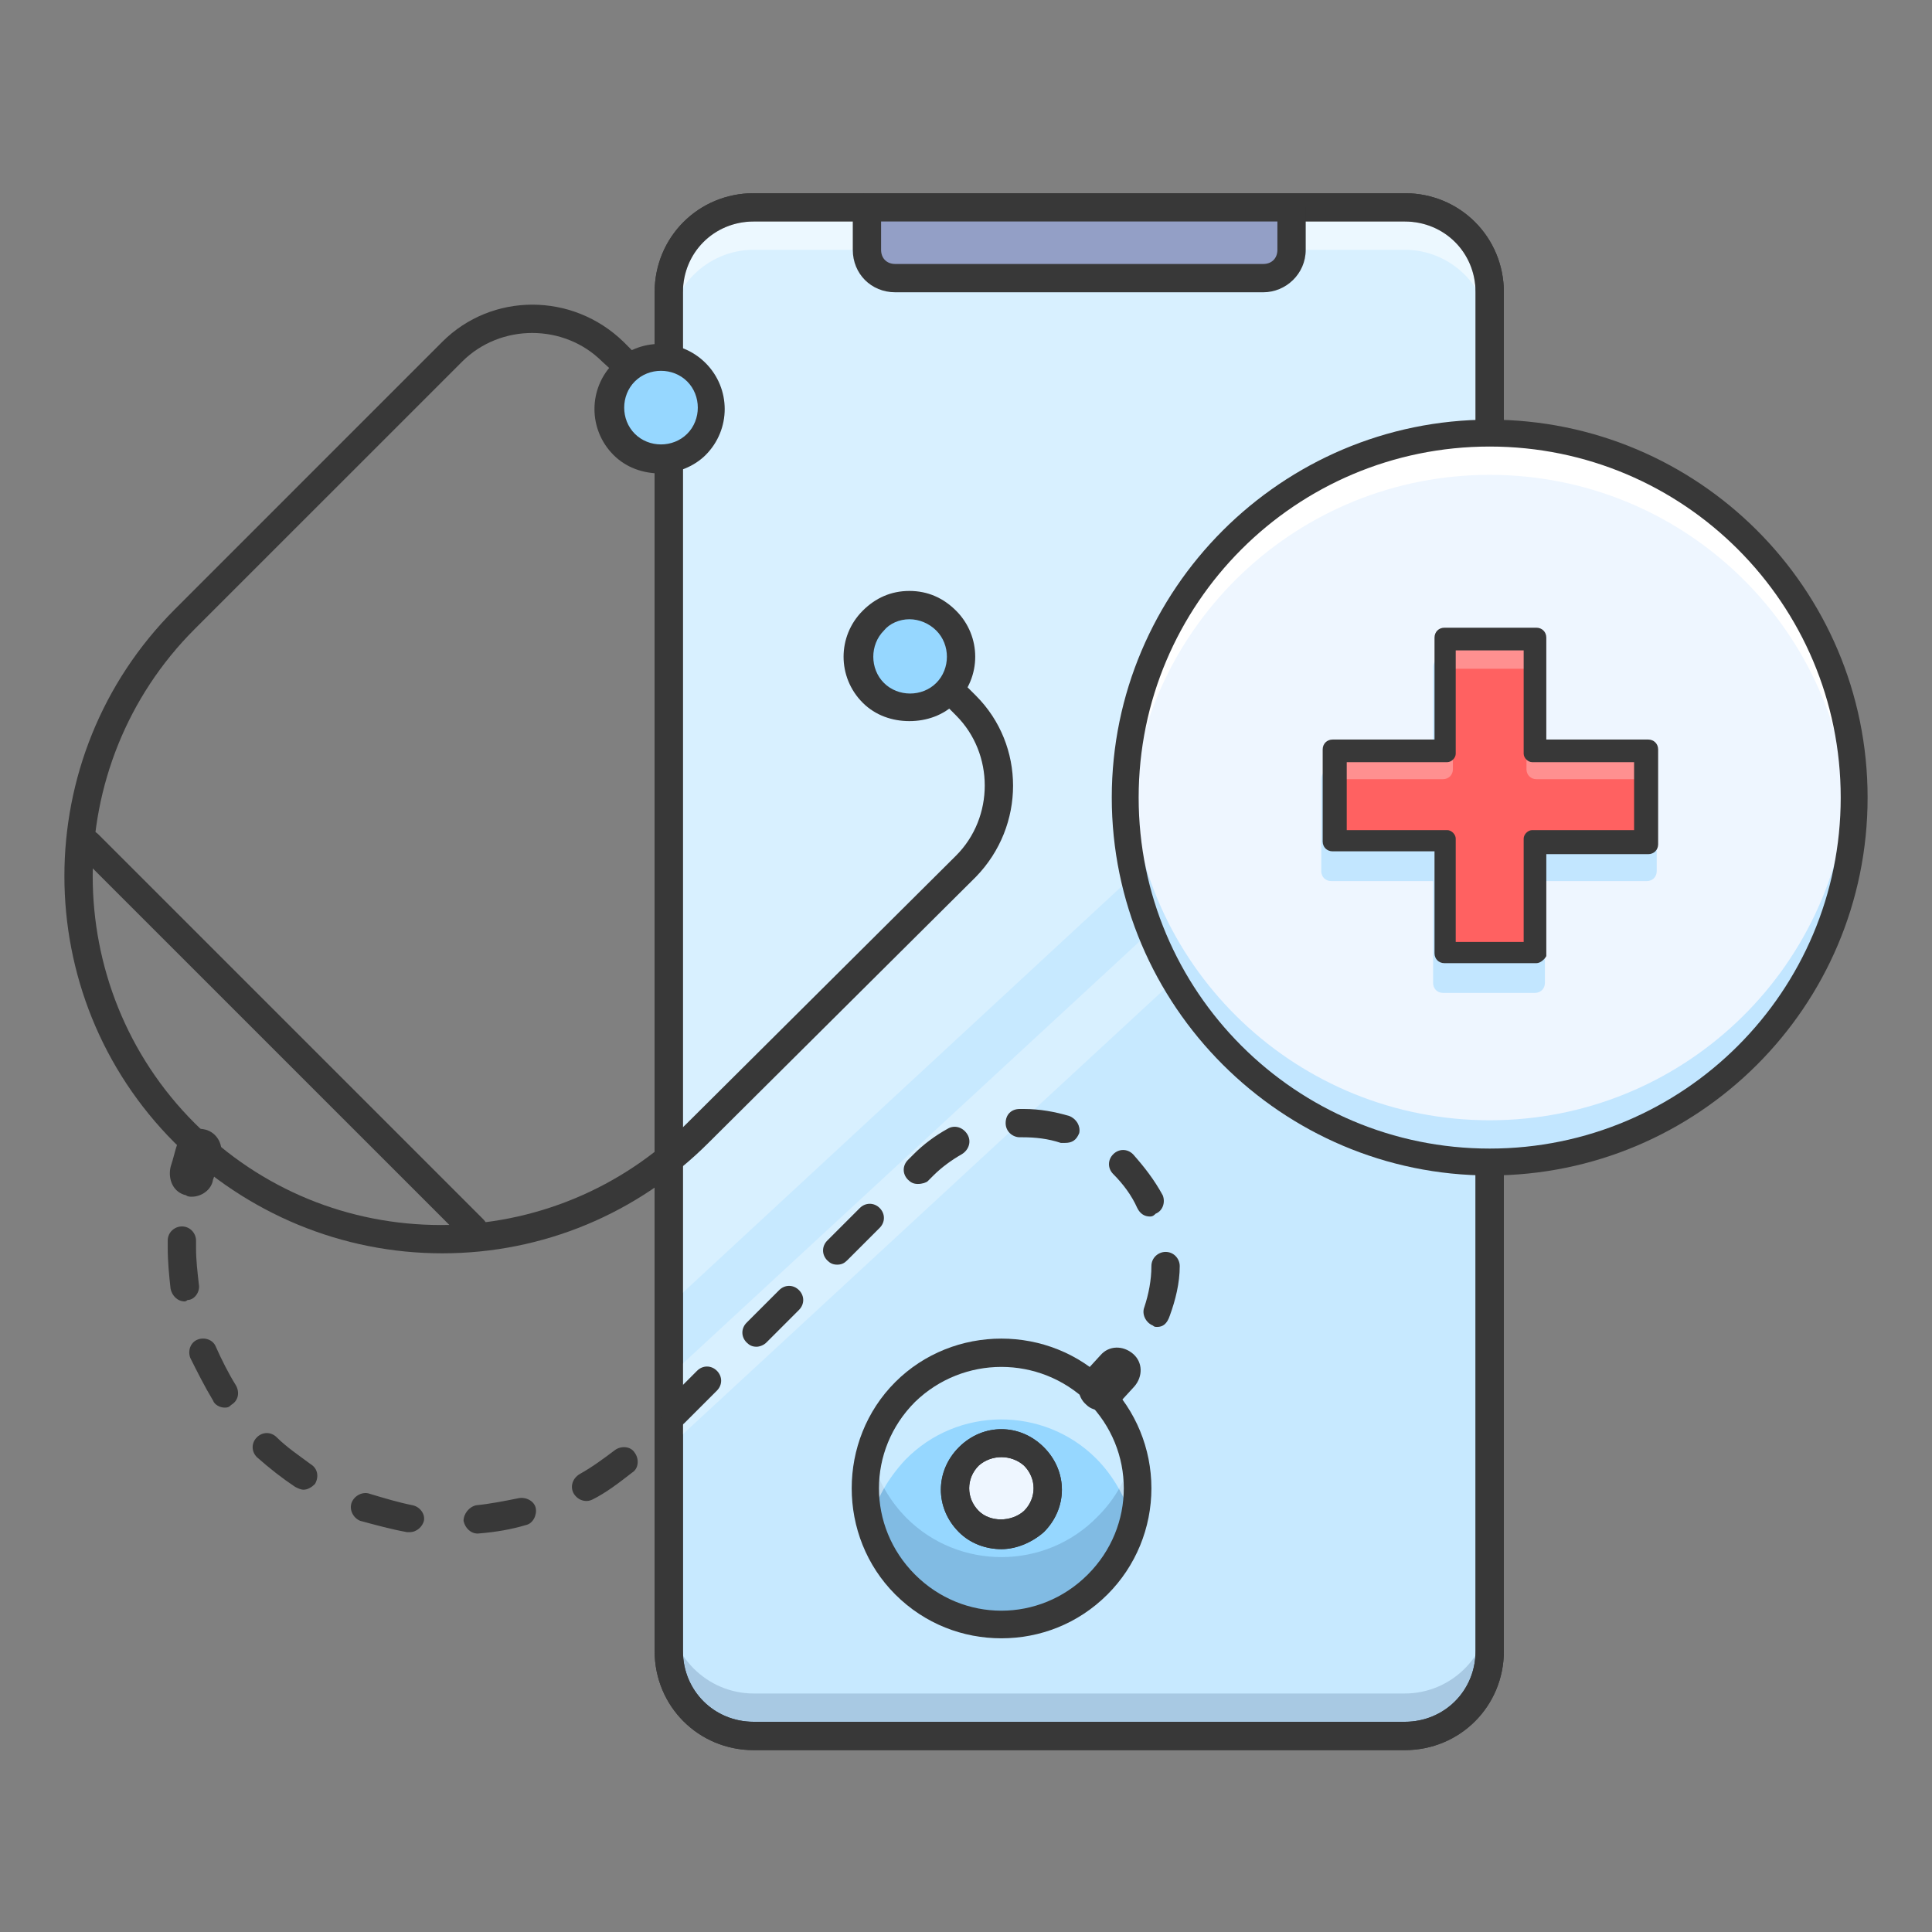 <svg width="60" height="60" viewBox="0 0 60 60" fill="none" xmlns="http://www.w3.org/2000/svg">
<rect x="0" y="0" width="60" height="60" fill="#808080" stroke="none"/>
<path d="M23.407 6.439H43.627C45.077 6.439 46.264 7.626 46.264 9.077V51.275C46.264 52.725 45.077 53.912 43.627 53.912H23.407C21.956 53.912 20.77 52.725 20.77 51.275V9.077C20.77 7.626 21.956 6.439 23.407 6.439Z" fill="#C7E9FF"/>
<path d="M43.627 54.352H23.407C21.693 54.352 20.33 52.989 20.33 51.275V9.077C20.33 7.363 21.693 6 23.407 6H43.627C45.341 6 46.704 7.363 46.704 9.077V51.275C46.704 52.989 45.341 54.352 43.627 54.352ZM23.407 6.879C22.176 6.879 21.209 7.846 21.209 9.077V51.275C21.209 52.505 22.176 53.472 23.407 53.472H43.627C44.858 53.472 45.825 52.505 45.825 51.275V9.077C45.825 7.846 44.858 6.879 43.627 6.879H23.407Z" fill="#383838"/>
<g opacity="0.3">
<path d="M46.264 9.077C46.264 7.626 45.077 6.439 43.627 6.439H23.407C21.956 6.439 20.77 7.626 20.77 9.077V40.549L46.264 16.945V9.077Z" fill="white"/>
<path d="M20.77 44.945L46.264 21.385V19.187L20.77 42.747V44.945Z" fill="white"/>
</g>
<g opacity="0.2">
<path d="M43.627 53.912H23.407C21.956 53.912 20.77 52.725 20.77 51.275V49.956C20.77 51.407 21.956 52.593 23.407 52.593H43.627C45.077 52.593 46.264 51.407 46.264 49.956V51.275C46.264 52.725 45.077 53.912 43.627 53.912Z" fill="#2C4B75"/>
</g>
<g opacity="0.5">
<path d="M43.627 6.439H23.407C21.956 6.439 20.77 7.626 20.77 9.077V10.396C20.77 8.945 21.956 7.758 23.407 7.758H43.627C45.077 7.758 46.264 8.945 46.264 10.396V9.077C46.264 7.626 45.077 6.439 43.627 6.439Z" fill="white"/>
</g>
<path d="M40.111 6.439V7.758C40.111 8.242 39.715 8.637 39.231 8.637H27.803C27.319 8.637 26.924 8.242 26.924 7.758V6.439H40.111Z" fill="#939FC6"/>
<path d="M43.627 54.352H23.407C21.693 54.352 20.33 52.989 20.33 51.275V9.077C20.33 7.363 21.693 6 23.407 6H43.627C45.341 6 46.704 7.363 46.704 9.077V51.275C46.704 52.989 45.341 54.352 43.627 54.352ZM23.407 6.879C22.176 6.879 21.209 7.846 21.209 9.077V51.275C21.209 52.505 22.176 53.472 23.407 53.472H43.627C44.858 53.472 45.825 52.505 45.825 51.275V9.077C45.825 7.846 44.858 6.879 43.627 6.879H23.407Z" fill="#383838"/>
<path d="M39.232 9.077H27.803C27.056 9.077 26.484 8.505 26.484 7.758V6.44C26.484 6.176 26.66 6 26.924 6C27.188 6 27.363 6.176 27.363 6.44V7.758C27.363 8.022 27.539 8.198 27.803 8.198H39.232C39.495 8.198 39.671 8.022 39.671 7.758V6.44C39.671 6.176 39.847 6 40.111 6C40.374 6 40.55 6.176 40.55 6.44V7.758C40.55 8.505 39.935 9.077 39.232 9.077Z" fill="#383838"/>
<path d="M31.099 50.44C33.429 50.44 35.319 48.55 35.319 46.22C35.319 43.889 33.429 42 31.099 42C28.768 42 26.879 43.889 26.879 46.22C26.879 48.55 28.768 50.44 31.099 50.44Z" fill="#96D7FF"/>
<g opacity="0.2">
<path d="M34.088 47.099C32.462 48.769 29.78 48.769 28.154 47.143C27.627 46.615 27.231 45.912 27.011 45.165C26.396 47.407 27.759 49.736 30 50.308C32.242 50.923 34.572 49.56 35.143 47.319C35.319 46.615 35.319 45.868 35.143 45.165C35.011 45.912 34.616 46.571 34.088 47.099Z" fill="#2C4B75"/>
</g>
<g opacity="0.5">
<path d="M28.11 45.34C29.736 43.67 32.417 43.67 34.044 45.297C34.571 45.824 34.967 46.527 35.187 47.275C35.802 45.033 34.439 42.703 32.198 42.132C29.956 41.516 27.626 42.879 27.055 45.121C26.879 45.824 26.879 46.571 27.055 47.275C27.187 46.571 27.582 45.912 28.11 45.34Z" fill="white"/>
</g>
<path d="M20.505 14.264C21.379 14.264 22.088 13.555 22.088 12.681C22.088 11.807 21.379 11.099 20.505 11.099C19.631 11.099 18.923 11.807 18.923 12.681C18.923 13.555 19.631 14.264 20.505 14.264Z" fill="#96D7FF"/>
<path d="M28.242 21.956C29.116 21.956 29.824 21.247 29.824 20.373C29.824 19.5 29.116 18.791 28.242 18.791C27.368 18.791 26.659 19.5 26.659 20.373C26.659 21.247 27.368 21.956 28.242 21.956Z" fill="#96D7FF"/>
<path d="M31.099 47.626C31.876 47.626 32.506 46.996 32.506 46.22C32.506 45.443 31.876 44.813 31.099 44.813C30.322 44.813 29.692 45.443 29.692 46.22C29.692 46.996 30.322 47.626 31.099 47.626Z" fill="#EEF6FF"/>
<path d="M31.099 48.11C30.615 48.11 30.132 47.934 29.78 47.582C29.033 46.835 29.033 45.692 29.78 44.945C30.527 44.198 31.67 44.198 32.417 44.945C33.165 45.692 33.165 46.835 32.417 47.582C32.066 47.89 31.582 48.11 31.099 48.11ZM30.395 45.516C30 45.912 30 46.527 30.395 46.923C30.747 47.275 31.407 47.275 31.802 46.923C32.198 46.527 32.198 45.912 31.802 45.516C31.407 45.165 30.791 45.165 30.395 45.516Z" fill="#383838"/>
<path d="M31.099 50.879C29.912 50.879 28.725 50.439 27.802 49.516C26 47.714 26 44.725 27.802 42.923C29.604 41.121 32.593 41.121 34.395 42.923C35.274 43.802 35.758 44.989 35.758 46.22C35.758 47.45 35.274 48.637 34.395 49.516C33.472 50.439 32.285 50.879 31.099 50.879ZM28.417 43.538C26.923 45.033 26.923 47.407 28.417 48.901C29.912 50.395 32.285 50.395 33.78 48.901C35.274 47.407 35.274 45.033 33.78 43.538C32.285 42.088 29.912 42.088 28.417 43.538Z" fill="#383838"/>
<path d="M20.506 14.703C19.978 14.703 19.451 14.527 19.055 14.132C18.264 13.341 18.264 12.066 19.055 11.275C19.846 10.483 21.121 10.483 21.913 11.275C22.704 12.066 22.704 13.341 21.913 14.132C21.561 14.483 21.033 14.703 20.506 14.703ZM19.715 11.846C19.275 12.286 19.275 13.033 19.715 13.472C20.154 13.912 20.901 13.912 21.341 13.472C21.781 13.033 21.781 12.286 21.341 11.846C20.901 11.406 20.154 11.406 19.715 11.846Z" fill="#383838"/>
<path d="M28.242 22.395C27.715 22.395 27.187 22.22 26.792 21.824C26 21.033 26 19.758 26.792 18.967C27.187 18.571 27.671 18.352 28.242 18.352C28.814 18.352 29.297 18.571 29.693 18.967C30.484 19.758 30.484 21.033 29.693 21.824C29.297 22.22 28.77 22.395 28.242 22.395ZM28.242 19.231C27.934 19.231 27.627 19.363 27.451 19.582C27.011 20.022 27.011 20.769 27.451 21.209C27.89 21.648 28.638 21.648 29.077 21.209C29.517 20.769 29.517 20.022 29.077 19.582C28.858 19.363 28.55 19.231 28.242 19.231Z" fill="#383838"/>
<path d="M31.099 48.11C30.615 48.11 30.132 47.934 29.78 47.582C29.033 46.835 29.033 45.692 29.78 44.945C30.527 44.198 31.67 44.198 32.417 44.945C33.165 45.692 33.165 46.835 32.417 47.582C32.066 47.89 31.582 48.11 31.099 48.11ZM30.395 45.516C30 45.912 30 46.527 30.395 46.923C30.747 47.275 31.407 47.275 31.802 46.923C32.198 46.527 32.198 45.912 31.802 45.516C31.407 45.165 30.791 45.165 30.395 45.516Z" fill="#383838"/>
<path d="M13.736 38.923C10.615 38.923 7.67 37.692 5.429 35.494C0.857 30.923 0.857 23.494 5.429 18.923L13.736 10.615C15.275 9.077 17.78 9.077 19.363 10.615L19.846 11.099C20.022 11.275 20.022 11.538 19.846 11.714C19.67 11.89 19.407 11.89 19.231 11.714L18.703 11.231C17.517 10.044 15.539 10.044 14.352 11.231L6.044 19.538C1.824 23.758 1.824 30.659 6.044 34.879C8.11 36.945 10.835 38.044 13.692 38.044C16.593 38.044 19.319 36.901 21.341 34.879L29.692 26.571C30.879 25.384 30.879 23.407 29.692 22.22L29.209 21.736C29.033 21.56 29.033 21.297 29.209 21.121C29.385 20.945 29.648 20.945 29.824 21.121L30.308 21.604C31.846 23.143 31.846 25.648 30.308 27.231L22 35.494C19.802 37.692 16.857 38.923 13.736 38.923Z" fill="#383838"/>
<path d="M14.703 38.615C14.571 38.615 14.483 38.571 14.396 38.483L2.439 26.527C2.264 26.352 2.264 26.088 2.439 25.912C2.615 25.736 2.879 25.736 3.055 25.912L15.011 37.868C15.187 38.044 15.187 38.307 15.011 38.483C14.923 38.571 14.835 38.615 14.703 38.615Z" fill="#383838"/>
<path d="M5.956 37.165C5.912 37.165 5.824 37.165 5.78 37.121C5.385 37.033 5.209 36.637 5.297 36.242C5.385 35.978 5.428 35.758 5.516 35.494C5.648 35.143 6.044 34.967 6.439 35.099C6.791 35.231 6.967 35.626 6.835 36.022C6.747 36.242 6.703 36.417 6.615 36.637C6.571 36.945 6.264 37.165 5.956 37.165Z" fill="#383838"/>
<path d="M14.835 47.626C14.616 47.626 14.44 47.45 14.396 47.231C14.396 47.011 14.572 46.791 14.791 46.747C15.231 46.703 15.671 46.615 16.11 46.527C16.33 46.483 16.594 46.615 16.638 46.835C16.681 47.055 16.55 47.319 16.33 47.362C15.89 47.494 15.407 47.582 14.835 47.626C14.879 47.626 14.879 47.626 14.835 47.626ZM12.726 47.582C12.681 47.582 12.681 47.582 12.638 47.582C12.154 47.494 11.671 47.362 11.187 47.231C10.967 47.143 10.835 46.879 10.923 46.659C11.011 46.44 11.275 46.308 11.495 46.395C11.934 46.527 12.374 46.659 12.813 46.747C13.033 46.791 13.209 47.011 13.165 47.231C13.121 47.407 12.945 47.582 12.726 47.582ZM18.22 46.615C18.044 46.615 17.912 46.527 17.824 46.395C17.692 46.176 17.78 45.912 18 45.78C18.396 45.56 18.747 45.297 19.099 45.033C19.275 44.901 19.583 44.901 19.715 45.121C19.846 45.297 19.846 45.604 19.627 45.736C19.231 46.044 18.835 46.352 18.396 46.571C18.396 46.571 18.308 46.615 18.22 46.615ZM9.429 46.264C9.341 46.264 9.253 46.22 9.165 46.176C8.769 45.912 8.374 45.604 7.978 45.253C7.802 45.077 7.802 44.813 7.978 44.637C8.154 44.461 8.418 44.461 8.594 44.637C8.901 44.945 9.297 45.209 9.649 45.472C9.868 45.604 9.912 45.868 9.78 46.088C9.693 46.176 9.561 46.264 9.429 46.264ZM20.945 44.33C20.813 44.33 20.726 44.286 20.638 44.198C20.462 44.022 20.462 43.758 20.638 43.582L21.648 42.571C21.824 42.395 22.088 42.395 22.264 42.571C22.44 42.747 22.44 43.011 22.264 43.187L21.253 44.198C21.165 44.286 21.077 44.33 20.945 44.33ZM6.967 43.714C6.835 43.714 6.66 43.626 6.616 43.494C6.352 43.055 6.132 42.615 5.912 42.176C5.824 41.956 5.912 41.692 6.132 41.604C6.352 41.516 6.616 41.604 6.703 41.824C6.879 42.22 7.099 42.659 7.319 43.011C7.451 43.231 7.407 43.494 7.187 43.626C7.099 43.714 7.055 43.714 6.967 43.714ZM23.495 41.824C23.363 41.824 23.275 41.78 23.187 41.692C23.011 41.516 23.011 41.253 23.187 41.077L24.198 40.066C24.374 39.89 24.638 39.89 24.813 40.066C24.989 40.242 24.989 40.505 24.813 40.681L23.802 41.692C23.715 41.78 23.583 41.824 23.495 41.824ZM35.934 41.209C35.89 41.209 35.846 41.209 35.802 41.165C35.583 41.077 35.451 40.813 35.539 40.593C35.67 40.198 35.758 39.758 35.758 39.319C35.758 39.055 35.978 38.879 36.198 38.879C36.462 38.879 36.638 39.099 36.638 39.319C36.638 39.846 36.506 40.373 36.33 40.857C36.242 41.121 36.11 41.209 35.934 41.209ZM5.736 40.417C5.517 40.417 5.341 40.242 5.297 40.022C5.253 39.626 5.209 39.187 5.209 38.747C5.209 38.659 5.209 38.571 5.209 38.527C5.209 38.264 5.429 38.088 5.649 38.088C5.912 38.088 6.088 38.308 6.088 38.527C6.088 38.615 6.088 38.659 6.088 38.747C6.088 39.143 6.132 39.494 6.176 39.89C6.22 40.11 6.044 40.373 5.824 40.373C5.78 40.417 5.736 40.417 5.736 40.417ZM26 39.275C25.868 39.275 25.78 39.231 25.692 39.143C25.517 38.967 25.517 38.703 25.692 38.527L26.703 37.516C26.879 37.341 27.143 37.341 27.319 37.516C27.495 37.692 27.495 37.956 27.319 38.132L26.308 39.143C26.22 39.231 26.132 39.275 26 39.275ZM35.715 37.78C35.539 37.78 35.407 37.692 35.319 37.516C35.143 37.121 34.879 36.769 34.572 36.461C34.396 36.286 34.396 36.022 34.572 35.846C34.747 35.67 35.011 35.67 35.187 35.846C35.539 36.242 35.846 36.637 36.11 37.121C36.198 37.341 36.11 37.604 35.89 37.692C35.846 37.736 35.802 37.78 35.715 37.78ZM28.506 36.769C28.374 36.769 28.286 36.725 28.198 36.637C28.022 36.461 28.022 36.198 28.198 36.022L28.374 35.846C28.681 35.538 29.033 35.275 29.429 35.055C29.648 34.923 29.912 35.011 30.044 35.231C30.176 35.45 30.088 35.714 29.868 35.846C29.561 36.022 29.253 36.242 28.989 36.505L28.813 36.681C28.769 36.725 28.638 36.769 28.506 36.769ZM33.077 35.494C33.033 35.494 32.989 35.494 32.945 35.494C32.55 35.362 32.154 35.319 31.758 35.319H31.671C31.451 35.319 31.231 35.143 31.231 34.879C31.231 34.615 31.407 34.44 31.671 34.44H31.802C32.286 34.44 32.769 34.527 33.209 34.659C33.429 34.747 33.561 34.967 33.517 35.187C33.429 35.407 33.297 35.494 33.077 35.494Z" fill="#383838"/>
<path d="M34.22 43.802C34.044 43.802 33.868 43.758 33.737 43.626C33.429 43.363 33.429 42.923 33.693 42.615L34.176 42.088C34.44 41.78 34.879 41.78 35.187 42.044C35.495 42.308 35.495 42.747 35.231 43.055L34.748 43.582C34.616 43.714 34.44 43.802 34.22 43.802Z" fill="#383838"/>
<path d="M46.264 35.934C52.43 35.934 57.428 30.936 57.428 24.769C57.428 18.603 52.43 13.604 46.264 13.604C40.097 13.604 35.099 18.603 35.099 24.769C35.099 30.936 40.097 35.934 46.264 35.934Z" fill="#EEF6FF"/>
<g opacity="0.3">
<path d="M46.264 34.791C40.329 34.791 35.45 30.176 35.099 24.242C35.099 24.418 35.099 24.593 35.099 24.769C35.099 30.923 40.11 35.934 46.264 35.934C52.417 35.934 57.428 30.923 57.428 24.769C57.428 24.593 57.428 24.418 57.428 24.242C57.077 30.176 52.197 34.791 46.264 34.791Z" fill="#5CBEFF"/>
</g>
<path d="M46.264 14.747C52.197 14.747 57.077 19.363 57.428 25.297C57.428 25.121 57.428 24.945 57.428 24.769C57.428 18.616 52.417 13.604 46.264 13.604C40.11 13.604 35.099 18.572 35.099 24.769C35.099 24.945 35.099 25.121 35.099 25.297C35.45 19.363 40.329 14.747 46.264 14.747Z" fill="white"/>
<path d="M46.264 36.505C39.802 36.505 34.527 31.231 34.527 24.769C34.527 18.308 39.802 13.033 46.264 13.033C52.725 13.033 58 18.264 58 24.769C58 31.275 52.725 36.505 46.264 36.505ZM46.264 13.868C40.242 13.868 35.362 18.747 35.362 24.769C35.362 30.791 40.242 35.67 46.264 35.67C52.286 35.67 57.165 30.791 57.165 24.769C57.165 18.747 52.286 13.868 46.264 13.868Z" fill="#383838"/>
<g opacity="0.3">
<path d="M51.143 23.89H47.978V20.725C47.978 20.549 47.846 20.418 47.671 20.418H44.813C44.638 20.418 44.506 20.549 44.506 20.725V23.89H41.341C41.165 23.89 41.033 24.022 41.033 24.198V27.055C41.033 27.231 41.165 27.363 41.341 27.363H44.506V30.527C44.506 30.703 44.638 30.835 44.813 30.835H47.671C47.846 30.835 47.978 30.703 47.978 30.527V27.363H51.143C51.319 27.363 51.451 27.231 51.451 27.055V24.198C51.407 24.022 51.275 23.89 51.143 23.89Z" fill="#5CBEFF"/>
</g>
<path d="M51.143 23.319H41.385V26.176H51.143V23.319Z" fill="#FF6161"/>
<path d="M47.671 19.89H44.813V29.648H47.671V19.89Z" fill="#FF6161"/>
<g opacity="0.3">
<path d="M47.671 19.89H44.813V20.769H47.671V19.89Z" fill="white"/>
</g>
<g opacity="0.3">
<path d="M45.121 23.319H41.385V24.198H44.813C44.989 24.198 45.121 24.066 45.121 23.89V23.319Z" fill="white"/>
</g>
<g opacity="0.3">
<path d="M47.406 23.319V23.89C47.406 24.066 47.538 24.198 47.714 24.198H51.142V23.319H47.406Z" fill="white"/>
</g>
<path d="M47.715 29.912H44.857C44.681 29.912 44.55 29.78 44.55 29.604V26.439H41.385C41.209 26.439 41.077 26.308 41.077 26.132V23.275C41.077 23.099 41.209 22.967 41.385 22.967H44.55V19.802C44.55 19.626 44.681 19.494 44.857 19.494H47.715C47.89 19.494 48.022 19.626 48.022 19.802V22.967H51.187C51.363 22.967 51.495 23.099 51.495 23.275V26.22C51.495 26.395 51.363 26.527 51.187 26.527H48.022V29.692C47.978 29.78 47.846 29.912 47.715 29.912ZM45.209 29.253H47.319V26.044C47.319 25.912 47.451 25.78 47.583 25.78H50.748V23.67H47.583C47.451 23.67 47.319 23.538 47.319 23.407V20.198H45.209V23.407C45.209 23.538 45.077 23.67 44.945 23.67H41.824V25.78H44.945C45.077 25.78 45.209 25.912 45.209 26.044V29.253Z" fill="#383838"/>
</svg>
